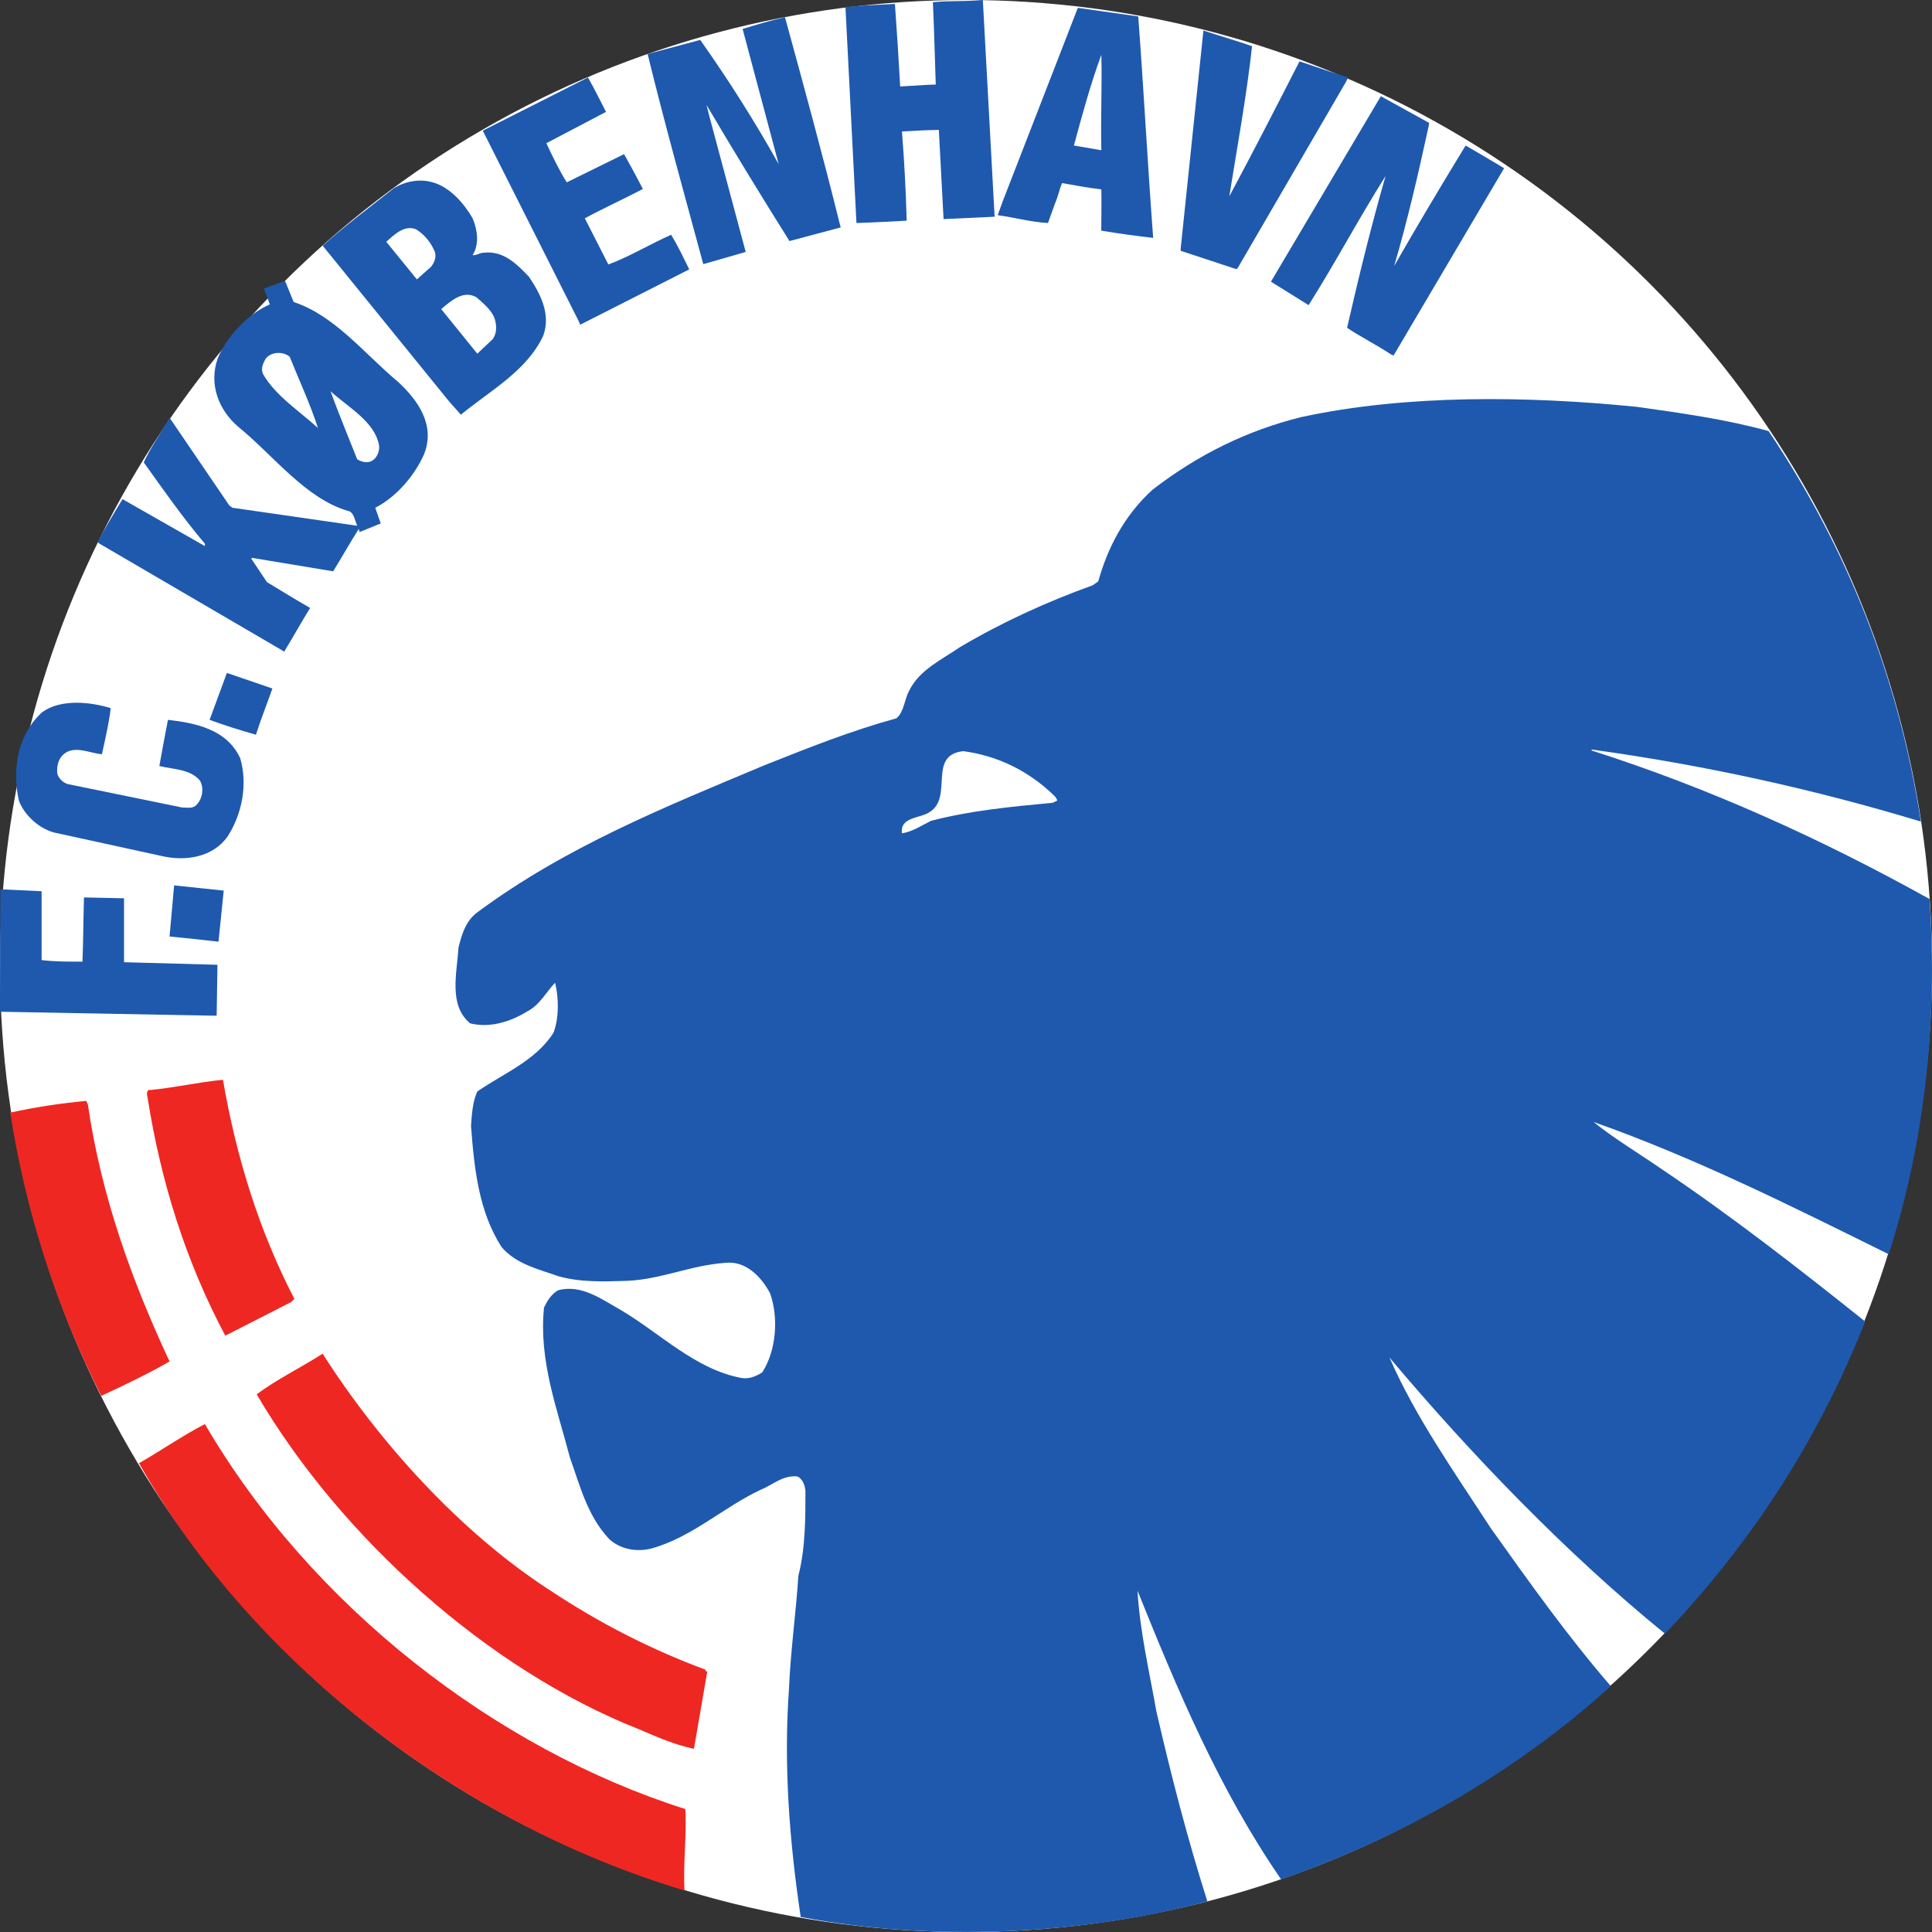 <?xml version="1.0" encoding="UTF-8"?><svg id="svg41831" xmlns="http://www.w3.org/2000/svg" xmlns:xlink="http://www.w3.org/1999/xlink" viewBox="0 0 1233.07 1233.07"><rect x="0" y="0" width="1233.07" height="1233.07" fill="#333333" stroke="none"/><defs><style>.cls-1{fill:none;}.cls-2{clip-path:url(#clippath);}.cls-3{fill:#ee2722;}.cls-4{fill:#fff;}.cls-5{fill:#1e59ae;}</style><clipPath id="clippath"><rect class="cls-1" x="-37.9" y="-37.9" width="1308.88" height="1308.88"/></clipPath></defs><g id="layer1"><g id="g37178"><g class="cls-2"><g id="g37180"><circle class="cls-4" cx="616.54" cy="616.54" r="616.54"/><g id="g37190"><path id="path37192" class="cls-5" d="m602.22,139.83l-3.02-56.92c-7.58.11-15.7.53-23.54,1,1.5,18.97,2.5,37.94,3.01,56.92-10.18.56-21.22,1.18-32.05,1.5l-7.02-137.83c10.14-1.03,20.77-1.44,31.57-2,1.28,17.39,2.37,35.22,3.36,52.7,8.14-.41,15.01-1.04,22.7-1.26-.6-17.02-1.01-35.31-1.84-52.54C605.89.39,616.75,1,627.28,0l7.52,138.32-32.57,1.51h-.01Z"/></g><g id="g37194"><path id="path37196" class="cls-5" d="m473.96,18.48c8.9-2.75,17.23-5.24,27.05-7.48,12.02,43.94,24.05,87.88,35.07,132.33l.51,1.8-32.72,8.72c-17.72-28.22-36.26-58.58-52.92-86.82l1.44,5.88,23.55,87.89c-9.79,2.8-18.35,5.3-27.08,7.78-12.02-44.44-24.52-89.18-35.54-134.13l33.58-8.98c18.03,25.47,35.07,52.38,50.1,79.34l-23.05-86.35h0Z"/></g><g id="g37198"><path id="path37200" class="cls-5" d="m799.11,29.46c-3.51,31.97-9.51,64.42-14.53,95.87,15.03-27.97,30.25-57.68,44.8-86.15,10.19,3.32,21.02,7.27,31.03,10.18l-1.17,2.57-69.13,118.86-1.01,1-35.56-11.72v-1.27l14.53-139.33c10.52,3.51,21.03,6.5,31.05,9.99"/></g><g id="g37202"><path id="path37204" class="cls-5" d="m702.92,34.96c-7,18.99-12.52,39.45-17.52,57.92l17.52,3.01c-.5-19.99.5-40.96,0-60.93m23.55-24.47c3.51,46.94,6,94.4,9.52,141.33-11.65-1.3-21.86-2.75-33.12-4.61,0-9.55.21-15.78.04-26.34-8.52-1-16.53-2.5-25.05-4.01-1.86,4.37-2.52,8.49-4.5,12.98l-4.5,12.48c-10.54-.49-21.06-3.5-32.08-4.98l3.18-8.82,47.95-123.51,38.58,5.48h0Z"/></g><g id="g37206"><path id="path37208" class="cls-5" d="m308.12,83.4l67.14-33.95c4.23,7.4,7.77,14.66,11.52,21.96l-38.08,19.99c4.01,8.48,8.01,16.98,13.03,24.97l36.57-17.99c3.89,6.87,8.27,14.96,12.02,22.23-11.58,6.07-25.05,12.23-37.07,18.72l15.03,29.47c13.51-5,26.55-12.98,40.08-18.97,4.5,7.48,7.81,14.61,11.55,22.09l-69.59,35.31-1.08-2.47-61.12-121.36h-.01Z"/></g><g id="g37210"><path id="path37212" class="cls-5" d="m911.84,80.4c-6.5,29.96-13.53,60.43-22.04,89.39,14.53-25.47,30.07-51.44,45.6-76.91,8.8,5.08,16.28,9.45,24.57,14.48l-70.56,119.57-1.6-.71c-9.02-6-19.03-10.99-28.06-16.99,7.52-32.95,15.53-65.42,24.55-96.87-17.03,26.97-32.07,55.43-49.1,82.39l-24.04-14.98,70.13-118.36,30.81,17.02-.26,1.95h0Z"/></g><g id="g37214"><path id="path37216" class="cls-5" d="m304.13,189.77c-8.52-4.98-16.53,2.5-22.54,7.5l23.05,28.47,9.52-8.99c3.01-3.5,3.01-8.98,1.5-13.48-2.01-5.48-7-9.49-11.52-13.48m-38.58-43.44c-7.52-3.01-14.03,3.5-19.03,7.98l19.53,23.97,9.02-8c2-2.5,3.51-5.98,2.5-9.48-2.5-6-6.5-10.99-12.02-14.48m36.07-7c3.01,7,4.5,16.48,0,23.47,2,.5,4.5-1.5,7.02-1.5,12.51-1.5,21.03,6.98,29.06,15.48,7,10.49,14.03,23.47,9.02,37.45-10.52,22.47-33.48,34.74-52.6,50.44l-7.52-8.49-80.67-99.38c14.53-12.98,30.06-24.47,45.1-36.45,7-4.5,16.53-6.5,25.05-4.01,11.02,3,20.05,13.48,25.55,22.97"/></g><g id="g37218"><path id="path37220" class="cls-5" d="m210.94,249.7c5.4,14.85,11.44,29.18,17.03,43.44,9.64,5.67,14.43-2.84,14.03-8.48-2.5-15.48-19.82-24.69-31.05-34.96m-41.58-20.49c-1.51,3.01-3.02,5.83-1.51,9.49,8.03,13.98,23.05,23.47,35.07,34.46-5-15.48-12.02-30.47-18.03-45.45-4.01-3.5-12.02-3.5-15.53,1.5m18.03-36.45c26.06,8.48,45.1,32.95,66.64,50.94,13.02,11.98,24.04,27.97,16.51,46.43-6,13.48-17.52,26.97-31.05,33.96l3.51,9.99-13.51,5.48-.51-2c-5.53,8.58-10.71,18.03-16.37,27.07l-51.76-8.59-.5.5,10.02,14.98c9.02,5.5,18.03,10.99,27.55,16.49-5.93,9.65-11.06,18.94-16.57,27.92l-1.47-.96-116.04-67.79-1.68-1.14c5.23-9.66,10.52-18.47,16.03-27.47,17.76,10.12,35.09,19.99,52.6,29.97v-1.5c-14.03-16.49-26.53-34.46-39.07-51.95,4.5-9.48,11.01-18.97,16.53-28.45l38.07,55.92,2.01,1.5,79.66,11.49c-1.5-3-2.03-8.95-6-9.49-27.05-8-47.09-34.96-69.65-53.44-13.03-10.99-19.03-27.47-13.53-43.46,5.52-13.98,19.36-28.87,33.39-34.88-1.04-3.11-2.31-6.57-3.82-10.06l13.51-5,5.52,13.49-.02.02Z"/></g><g id="g37222"><path id="path37224" class="cls-5" d="m144.81,429.48l29.04,9.95c-3.35,9.57-7.5,20.01-10.51,29.5-10.14-2.91-20.05-5.98-29.57-9.49l11.04-29.96Z"/></g><g id="g37226"><path id="path37228" class="cls-5" d="m70.65,451.95c-1,9.49-3.58,19.94-5.59,29.43-7.91-.63-17.45-5.95-24.47.03-3.52,3-4.5,8-4.01,12.48,1,3.01,3.49,5.5,6.5,6.5l73.15,14.98c3.51,0,7.02,1,9.51-2,3.52-4.01,4.52-9.99,2.01-14.98-6-7.5-16.65-7.25-26.05-9.49,1.9-10.44,3.51-19.49,5.5-29.47,17.52,2.01,37.59,6,46.1,24.49,5,16.98,1,35.95-8.03,49.93-9.51,13.48-27.05,15.98-42.08,12.49l-68.63-14.99c-9.52-2.5-19.05-10.99-22.54-20.47-4.52-20.49-.5-42.46,15.03-56.44,12.02-8.48,30.55-6.48,43.58-2.5"/></g><g id="g37230"><path id="path37232" class="cls-5" d="m142.79,568.41l-3.33,32.61c-10.64-1.24-21.23-2.33-31.25-3.32,1.04-10.61,1.91-22.12,2.92-32.61l31.67,3.32h-.01Z"/></g><g id="g37234"><path id="path37236" class="cls-5" d="m26.57,612.76c8.01,1,17.03,1,26.05,1,.57-13.15.57-27.7.98-40.99l25.55.54v39.95l.09.86,59.55,1.64-.51,32.47h-3.01L0,645.73C0,619.25.06,592.92.27,567.58l26.29,1.24v43.94h.01Z"/></g><g id="g37238"><path id="path37240" class="cls-3" d="m142.3,689.16c8.52,49.44,23.04,96.37,45.58,139.83l-2,2-42.08,21.47c-25.05-46.94-41.08-97.88-49.6-151.82-.5-2-1-5.5,2-4.98,15.53-1.51,30.55-5,46.1-6.5"/></g><g id="g37242"><path id="path37244" class="cls-3" d="m56.12,705.14c8.52,58.44,28.07,112.36,52.11,163.8-14.04,8-28.57,14.98-43.6,21.97-28.56-56.44-48.1-116.86-58.11-180.79,16.01-3.5,32.05-5.98,48.59-7.48,0,0,1,2.5,1,2.5Z"/></g><g id="g37246"><path id="path37248" class="cls-3" d="m350.72,1014.78c31.55,20.98,64.63,37.95,99.7,50.94-.5.5,0,1,.5,1h.5l-8.52,49.44c-12.02-2.5-23.55-7.5-35.07-12.48-96.18-37.95-190.38-122.36-243.99-213.74,12.52-9.49,28.07-16.98,42.08-25.97,35.57,55.92,87.67,113.86,144.8,150.82"/></g><g id="g37250"><path id="path37252" class="cls-3" d="m130.77,908.9c67.63,115.86,185.38,207.25,306.63,245.71.98,16.98-1.51,34.45-.51,51.94-137.27-40.96-273.04-140.33-348.19-272.68,14.03-7.98,27.55-17.47,42.08-24.97"/></g><g id="g37254"><path id="path37256" class="cls-5" d="m614.74,479.43c-23.05,2.5-6,29.46-21.54,38.95-6,4-19.03,3-17.52,13.48,6.52-1,12.52-4.98,18.55-8,25.04-6.48,50.6-8.98,77.65-11.49l3.01-1.5c-.51-1-1.01-2-2.01-3-16.51-15.98-36.06-25.47-58.11-28.47m514.03-204.25c50.6,75.41,83.16,158.3,97.18,249.21-67.63-20.49-137.77-35.98-209.91-45.95l-.51.5c75.15,23.97,146.78,56.42,215.93,94.87,5.52,79.4-3.51,156.82-26.05,226.72-61.61-30.45-123.24-61.43-188.37-84.41,13.03,10.49,28.06,19.49,42.58,29.47,44.6,29.96,87.67,63.42,130.76,97.87-28.56,72.41-70.63,139.33-127.75,199.27-62.62-50.94-123.75-114.36-175.85-176.29,16.53,37.95,41.58,73.41,64.63,108.88,24.55,34.45,48.6,68.41,76.65,100.88-63.13,56.92-134.76,96.87-210.41,123.35-39.58-57.44-66.14-120.86-91.68-184.29,1.5,25.97,7.52,51.44,12.02,76.91,9.51,41.45,20.03,81.89,32.55,121.34-79.16,21.47-176.85,25.98-259.53,9.99-7-46.93-11.01-95.87-7.5-145.31,1.01-24.47,4.52-48.94,6-72.41,4.52-17.47,4.52-36.46,4.52-54.43-.5-3.5-1.5-6.98-5-8.99-9.52-1-16.04,5.5-23.55,8.49-23.55,10.99-44.1,30.45-69.65,37.45-9.51,2.5-20.03.5-27.05-5.98-14.03-14.99-18.55-33.96-25.05-51.95-8.03-30.95-20.05-61.92-16.53-95.87,2.01-4.01,4.5-8.49,9.02-10.99,15.03-4,28.04,5.98,40.58,12.98,25.05,14.98,47.09,37.45,76.15,42.96,5,.98,9.52-1.01,13.51-3.51,9.02-13.98,10.52-34.96,5.02-50.44-5.5-10.49-15.53-20.98-28.56-19.47-22.04,1.48-40.58,10.48-62.62,11.48-15.03.5-30.07,1.01-44.08-3-12.53-4.48-26.56-7.48-36.07-18.49-14.53-22.46-17.52-49.93-19.55-77.39.51-7.5,1.01-15.49,4.02-21.97,16.53-11.49,37.07-19.47,48.59-37.45,3.52-8.99,3.52-22.47,1-31.95-6,6.48-10.02,14.48-18.03,18.47-10.51,6.48-23.55,10.49-36.07,7.48-14.01-11.48-8.52-31.95-7.5-48.43,2-8,4.5-16.99,12.02-22.47,56.6-41.96,120.23-67.42,183.35-93.9,27.56-10.98,55.12-21.96,84.19-29.96,5-4.48,5-11.99,8.01-17.47,6.52-13.48,21.05-19.99,32.57-27.98,27.05-15.98,55.61-28.96,84.66-39.43l3.52-2.51c6-21.47,16.53-41.95,34.56-58.42,29.07-22.47,60.62-37.95,95.2-46.45,67.13-14.48,144.29-13.48,213.93-6.5,28.56,4.01,57.1,8,84.18,15.49"/></g></g></g></g></g></svg>